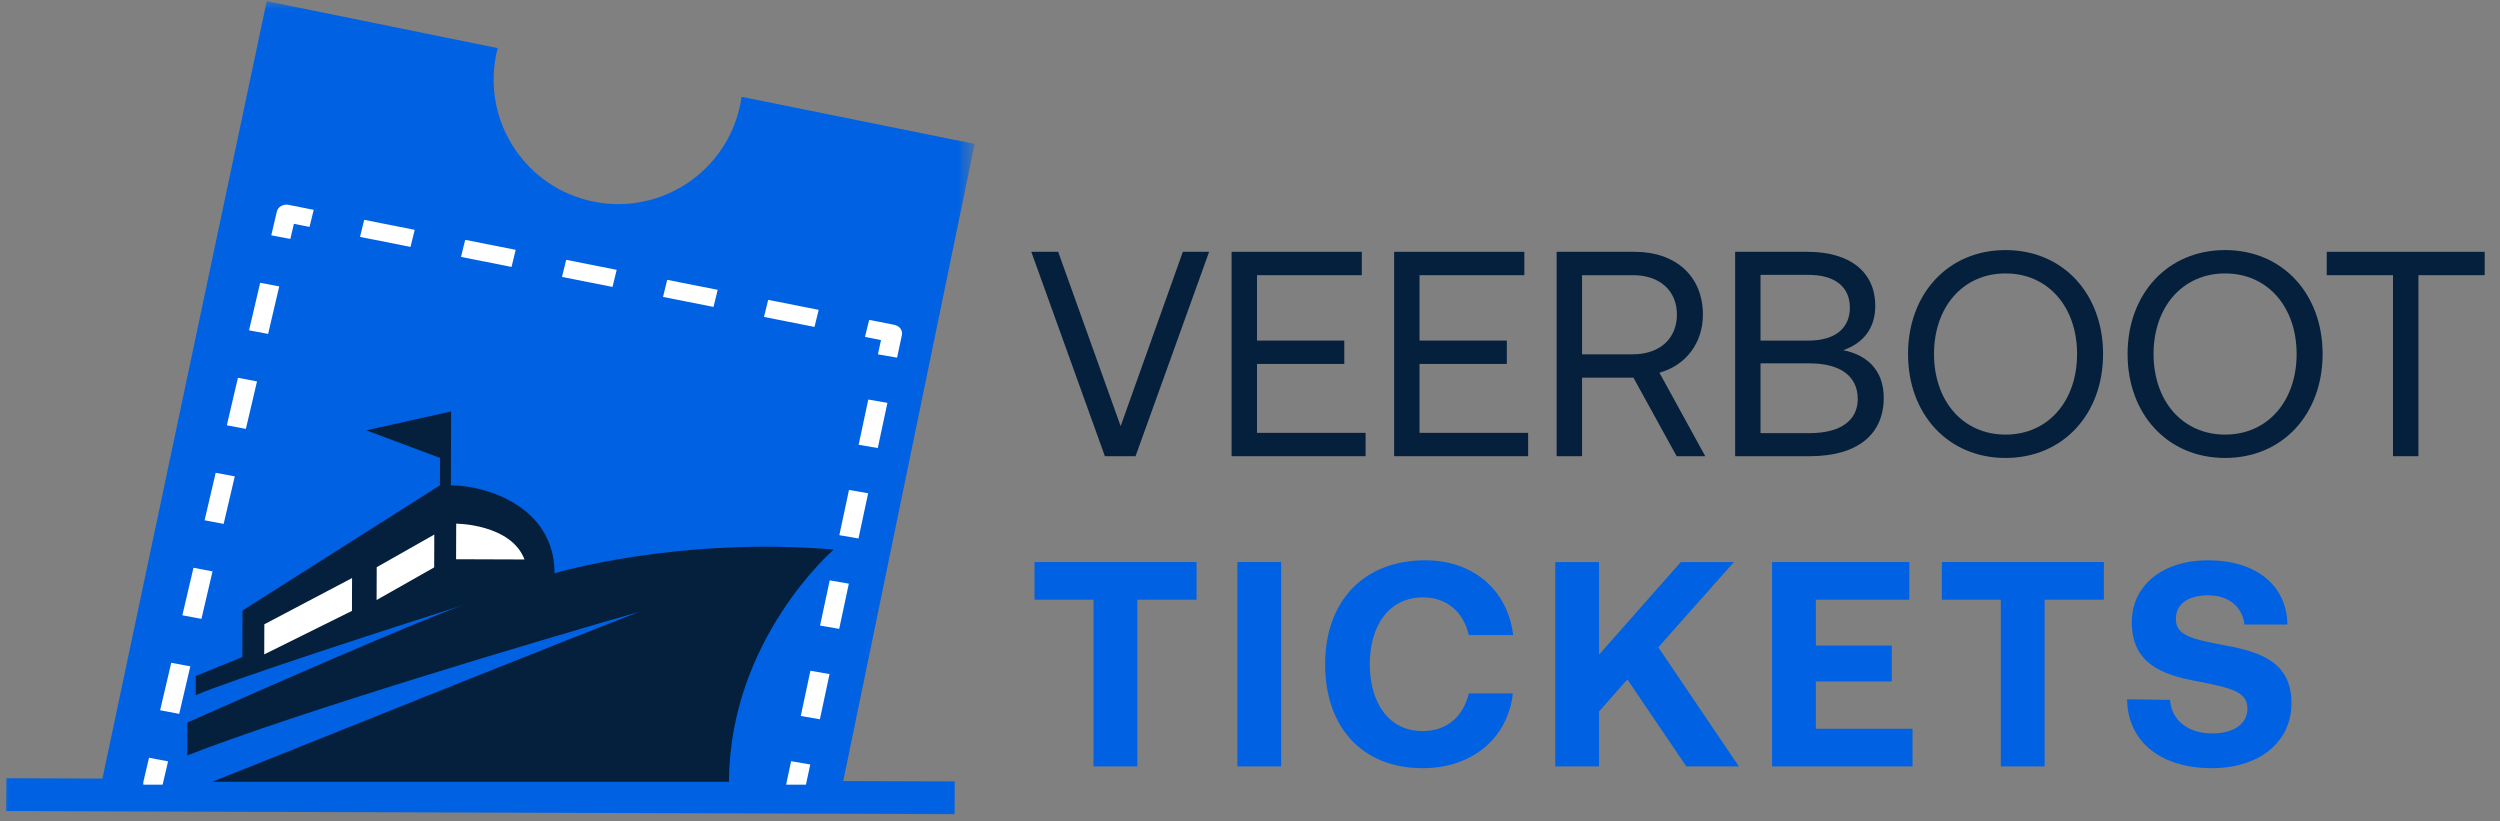 <svg width="137" height="45" viewBox="0 0 137 45" fill="none" xmlns="http://www.w3.org/2000/svg">
<rect x="0" y="0" width="137" height="45" fill="#808080" stroke="none"/>
<mask id="mask0_27_1835" style="mask-type:alpha" maskUnits="userSpaceOnUse" x="0" y="0" width="54" height="45">
<rect width="53.372" height="45" fill="#D9D9D9"/>
</mask>
<g mask="url(#mask0_27_1835)">
<path fill-rule="evenodd" clip-rule="evenodd" d="M32.544 11.053C36.241 11.79 39.836 9.39 40.573 5.693C40.599 5.564 40.621 5.436 40.639 5.307L41.83 5.546L53.41 7.887L46.211 42.8L52.319 42.821L52.313 44.617L0.339 44.445L0.345 42.648L5.614 42.666L14.617 0.062L25.986 2.375L27.274 2.633C27.241 2.761 27.211 2.892 27.184 3.024C26.447 6.721 28.847 10.316 32.544 11.053Z" fill="#0062E3"/>
<path d="M20.069 23.582L24.721 22.548L24.708 26.596C26.627 26.596 30.39 27.747 30.39 31.414C30.39 31.414 37.123 29.396 45.689 30.115C45.689 30.115 39.975 35.044 39.949 42.842L11.632 42.842C17.588 40.462 30.707 35.193 35.031 33.528C29.328 35.159 16.389 39.015 10.264 41.394L10.269 39.594C14.49 37.714 23.087 33.946 25.409 33.152C21.089 34.527 12.598 37.284 10.724 38.096L10.728 37.047L13.28 36.005L13.289 33.456L24.108 26.594L24.113 25.095L20.069 23.582Z" fill="#05203C"/>
<path d="M14.48 35.86L14.486 34.21L19.293 31.677L19.287 33.476L14.48 35.86Z" fill="white"/>
<path d="M20.638 32.881L20.644 31.082L23.799 29.293L23.793 31.092L20.638 32.881Z" fill="white"/>
<path d="M25 28.697L24.994 30.646L28.743 30.659C28 28.707 25 28.697 25 28.697Z" fill="white"/>
<path fill-rule="evenodd" clip-rule="evenodd" d="M15.403 11.29C15.523 11.221 15.669 11.197 15.808 11.225L17.191 11.499L16.962 12.434L16.105 12.265L15.911 13.093L14.866 12.895L15.171 11.594C15.2 11.469 15.284 11.359 15.403 11.29ZM22.496 13.531L19.729 12.982L19.959 12.047L22.726 12.595L22.496 13.531ZM28.031 14.627L25.264 14.079L25.493 13.143L28.26 13.691L28.031 14.627ZM33.565 15.723L30.798 15.175L31.027 14.239L33.795 14.787L33.565 15.723ZM39.1 16.819L36.333 16.271L36.562 15.335L39.329 15.883L39.1 16.819ZM15.302 15.695L14.693 18.298L13.648 18.101L14.257 15.498L15.302 15.695ZM44.634 17.915L41.867 17.367L42.096 16.432L44.864 16.98L44.634 17.915ZM48.278 18.637L47.401 18.463L47.631 17.528L49.014 17.802C49.297 17.858 49.478 18.105 49.424 18.36L49.16 19.599L48.111 19.418L48.278 18.637ZM14.084 20.901L13.474 23.504L12.43 23.306L13.039 20.703L14.084 20.901ZM47.054 24.372L47.582 21.895L48.631 22.076L48.102 24.553L47.054 24.372ZM12.865 26.106L12.256 28.709L11.211 28.512L11.82 25.909L12.865 26.106ZM45.996 29.327L46.525 26.849L47.574 27.03L47.045 29.508L45.996 29.327ZM11.647 31.312L11.038 33.914L9.993 33.717L10.602 31.114L11.647 31.312ZM44.939 34.281L45.468 31.804L46.516 31.985L45.988 34.462L44.939 34.281ZM10.429 36.517L9.82 39.12L8.775 38.922L9.384 36.32L10.429 36.517ZM43.882 39.236L44.41 36.758L45.459 36.939L44.93 39.416L43.882 39.236ZM9.21 41.723L8.906 43.024C8.845 43.283 8.562 43.449 8.274 43.394C7.985 43.339 7.801 43.085 7.861 42.826L8.166 41.525L9.21 41.723ZM43.089 42.952L43.353 41.713L44.402 41.894L44.137 43.132C44.082 43.392 43.802 43.562 43.513 43.512C43.223 43.462 43.033 43.211 43.089 42.952Z" fill="white"/>
<path d="M7 43H45V44H7V43Z" fill="#0062E3"/>
</g>
<path d="M116.566 38.32L118.918 38.352C118.998 39.44 119.862 40.192 121.238 40.192C122.342 40.192 123.158 39.712 123.158 38.832C123.158 37.888 122.246 37.696 120.374 37.328C118.486 36.976 116.822 36.368 116.822 34.096C116.822 32.112 118.47 30.704 120.998 30.704C123.638 30.704 125.318 32.08 125.35 34.224H122.998C122.886 33.28 122.166 32.624 120.998 32.624C119.974 32.624 119.238 33.056 119.238 33.92C119.238 34.832 120.118 35.024 121.974 35.376C123.894 35.728 125.59 36.304 125.574 38.56C125.558 40.656 123.83 42.096 121.206 42.096C118.358 42.096 116.582 40.592 116.566 38.32Z" fill="#0062E3"/>
<path d="M106.414 32.864V30.8H115.294V32.864H112.046V42H109.646V32.864H106.414Z" fill="#0062E3"/>
<path d="M97.11 42V30.8H104.63V32.864H99.51V35.376H103.67V37.344H99.51V39.936H104.806V42H97.11Z" fill="#0062E3"/>
<path d="M85.228 42V30.8H87.628V35.872L92.108 30.8H95.02L90.876 35.472L95.292 42H92.412L89.18 37.232L87.628 38.992V42H85.228Z" fill="#0062E3"/>
<path d="M77.961 42.096C74.633 42.096 72.617 39.84 72.617 36.4C72.617 32.96 74.713 30.704 78.105 30.704C80.761 30.704 82.633 32.368 82.921 34.8H80.489C80.201 33.552 79.305 32.736 77.977 32.736C76.153 32.736 75.065 34.24 75.065 36.4C75.065 38.544 76.137 40.064 77.945 40.064C79.305 40.064 80.201 39.248 80.489 38H82.905C82.633 40.432 80.697 42.096 77.961 42.096Z" fill="#0062E3"/>
<path d="M67.808 42V30.8H70.208V42H67.808Z" fill="#0062E3"/>
<path d="M56.692 32.864V30.8H65.572V32.864H62.324V42H59.924V32.864H56.692Z" fill="#0062E3"/>
<path d="M127.505 15.08V13.8H136.161V15.08H132.529V25H131.137V15.08H127.505Z" fill="#05203C"/>
<path d="M127.279 19.4C127.279 22.696 125.087 25.096 121.935 25.096C118.783 25.096 116.591 22.696 116.591 19.4C116.591 16.104 118.783 13.704 121.935 13.704C125.087 13.704 127.279 16.104 127.279 19.4ZM118.015 19.4C118.015 21.976 119.599 23.816 121.935 23.816C124.271 23.816 125.855 21.976 125.855 19.4C125.855 16.824 124.271 14.984 121.935 14.984C119.599 14.984 118.015 16.824 118.015 19.4Z" fill="#05203C"/>
<path d="M115.248 19.4C115.248 22.696 113.056 25.096 109.904 25.096C106.752 25.096 104.56 22.696 104.56 19.4C104.56 16.104 106.752 13.704 109.904 13.704C113.056 13.704 115.248 16.104 115.248 19.4ZM105.984 19.4C105.984 21.976 107.568 23.816 109.904 23.816C112.24 23.816 113.824 21.976 113.824 19.4C113.824 16.824 112.24 14.984 109.904 14.984C107.568 14.984 105.984 16.824 105.984 19.4Z" fill="#05203C"/>
<path d="M95.085 25V13.8H99.053C101.437 13.8 102.765 14.952 102.765 16.76C102.765 18.04 102.061 18.824 101.005 19.192C102.189 19.416 103.229 20.184 103.229 21.8C103.229 23.784 101.821 25 99.165 25H95.085ZM99.117 15.064H96.477V18.664H99.117C100.557 18.664 101.373 17.992 101.373 16.856C101.373 15.736 100.573 15.064 99.117 15.064ZM99.165 19.912H96.477V23.736H99.165C100.893 23.736 101.805 23.016 101.805 21.864C101.805 20.6 100.829 19.912 99.165 19.912Z" fill="#05203C"/>
<path d="M85.304 25V13.8H89.592C91.832 13.8 93.32 15.144 93.32 17.24C93.32 18.808 92.376 20.024 90.936 20.424L93.448 25H91.88L89.512 20.696H86.696V25H85.304ZM89.496 15.08H86.696V19.416H89.48C90.952 19.416 91.896 18.552 91.896 17.24C91.896 15.928 90.952 15.08 89.496 15.08Z" fill="#05203C"/>
<path d="M76.398 25V13.8H83.534V15.08H77.79V18.664H82.574V19.944H77.79V23.72H83.742V25H76.398Z" fill="#05203C"/>
<path d="M67.491 25V13.8H74.627V15.08H68.883V18.664H73.667V19.944H68.883V23.72H74.835V25H67.491Z" fill="#05203C"/>
<path d="M60.548 25L56.516 13.8H57.988L61.412 23.352L64.82 13.8H66.26L62.228 25H60.548Z" fill="#05203C"/>
</svg>
